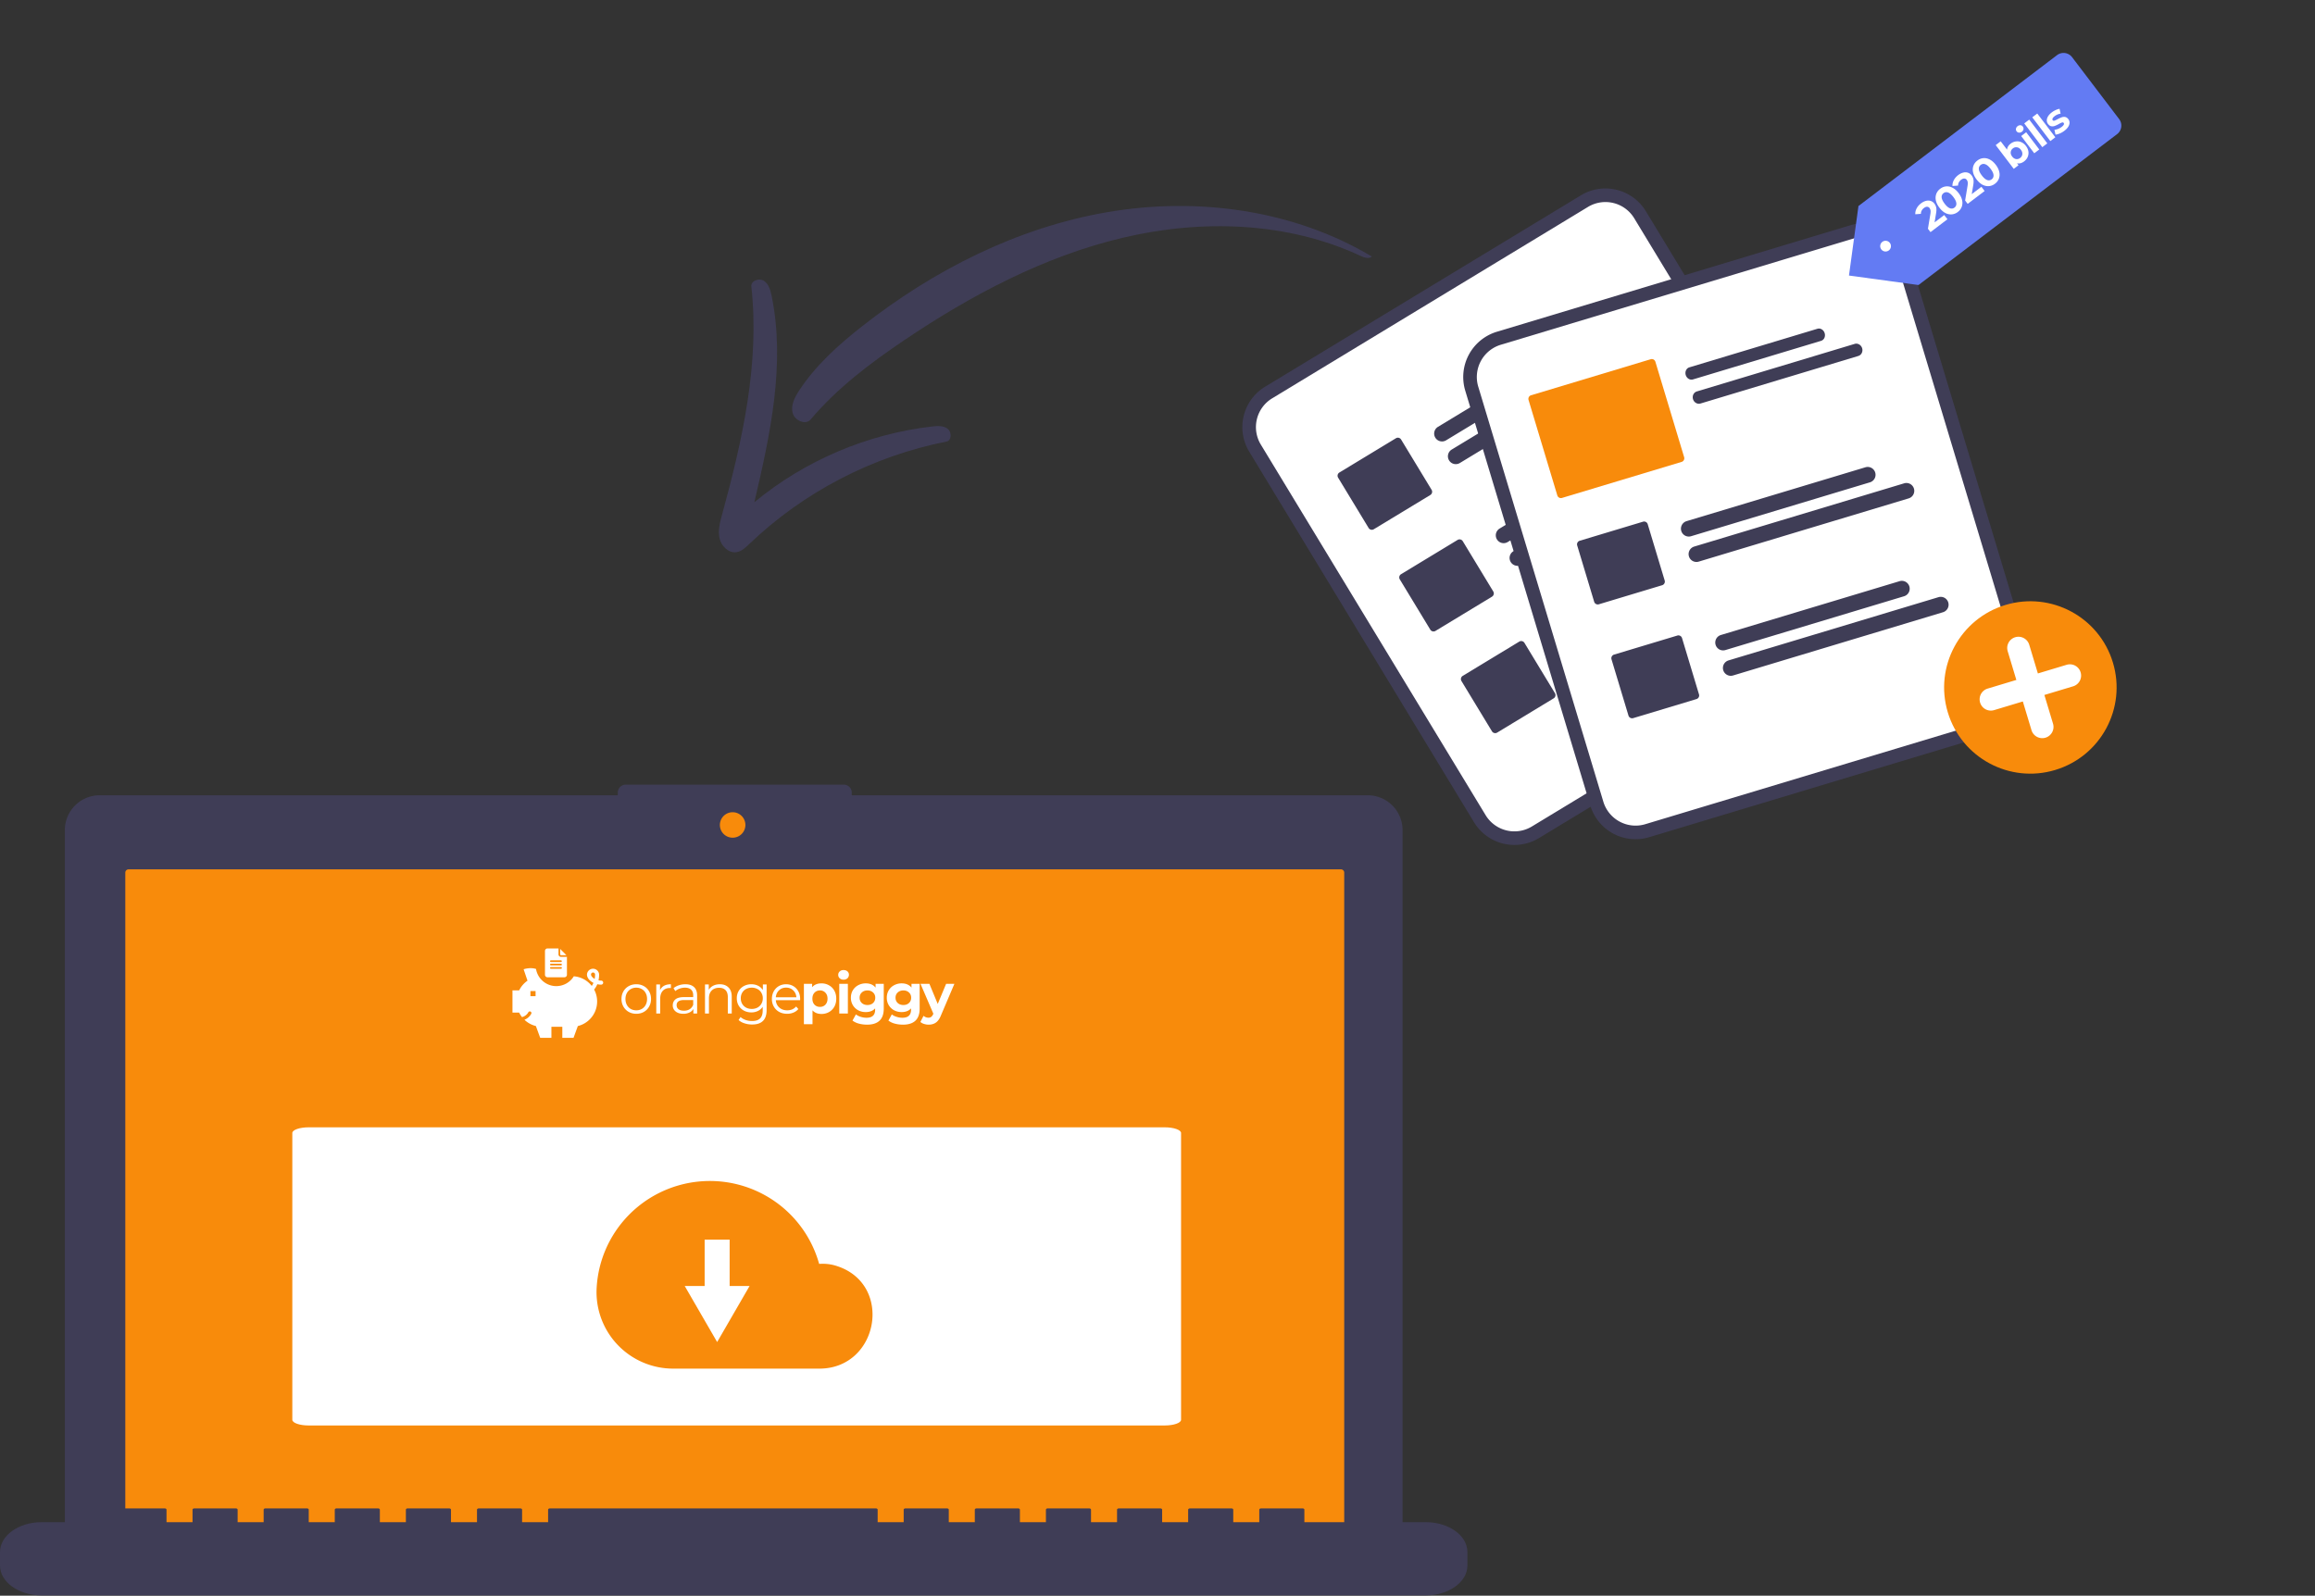 <svg width="351" height="242" fill="none" xmlns="http://www.w3.org/2000/svg"><rect width="100%" height="100%" fill="#333333" stroke="none"/><path d="M207.364 120.609h-78.223v-.409a1.202 1.202 0 00-1.203-1.2H94.874a1.204 1.204 0 00-1.203 1.2v.409H15.126c-1.404 0-2.75.556-3.742 1.546a5.274 5.274 0 00-1.55 3.734v106.887c0 1.4.558 2.743 1.55 3.733a5.298 5.298 0 003.742 1.547h192.238a5.301 5.301 0 003.742-1.547 5.274 5.274 0 001.549-3.733V125.889a5.274 5.274 0 00-1.549-3.734 5.3 5.3 0 00-3.742-1.546z" fill="#3F3D56"/><path d="M19.493 131.846a.498.498 0 00-.495.494v101.385a.493.493 0 00.495.494h183.823a.495.495 0 00.495-.494V132.34a.497.497 0 00-.495-.494H19.493zM111.084 127.044a1.932 1.932 0 001.934-1.93 1.932 1.932 0 00-1.934-1.931 1.932 1.932 0 00-1.935 1.931c0 1.066.866 1.93 1.935 1.93z" fill="#F88B0B"/><path d="M216.179 230.852h-18.41v-1.897c0-.104-.118-.189-.263-.189h-6.312c-.145 0-.263.085-.263.189v1.897h-3.944v-1.897c0-.104-.118-.189-.263-.189h-6.312c-.145 0-.263.085-.263.189v1.897h-3.945v-1.897c0-.104-.118-.189-.263-.189h-6.312c-.145 0-.263.085-.263.189v1.897h-3.945v-1.897c0-.104-.117-.189-.263-.189h-6.311c-.146 0-.263.085-.263.189v1.897h-3.945v-1.897c0-.104-.118-.189-.263-.189h-6.312c-.145 0-.263.085-.263.189v1.897h-3.945v-1.897c0-.104-.118-.189-.263-.189h-6.312c-.145 0-.263.085-.263.189v1.897h-3.945v-1.897c0-.104-.117-.189-.263-.189H83.368c-.145 0-.263.085-.263.189v1.897H79.16v-1.897c0-.104-.117-.189-.263-.189h-6.312c-.145 0-.262.085-.262.189v1.897h-3.945v-1.897c0-.104-.118-.189-.263-.189h-6.312c-.145 0-.263.085-.263.189v1.897h-3.945v-1.897c0-.104-.118-.189-.263-.189H51.02c-.145 0-.263.085-.263.189v1.897h-3.945v-1.897c0-.104-.117-.189-.263-.189h-6.311c-.146 0-.263.085-.263.189v1.897H36.03v-1.897c0-.104-.118-.189-.263-.189h-6.312c-.145 0-.263.085-.263.189v1.897h-3.945v-1.897c0-.104-.118-.189-.263-.189h-6.312c-.145 0-.263.085-.263.189v1.897H6.312c-3.486 0-6.312 2.027-6.312 4.528v2.047c0 2.501 2.826 4.528 6.312 4.528h209.867c3.485 0 6.311-2.027 6.311-4.528v-2.047c0-2.501-2.826-4.528-6.311-4.528z" fill="#3F3D56"/><path d="M176.593 170.969H46.801c-1.37 0-2.48.387-2.48.864v43.491c0 .477 1.11.864 2.48.864h129.792c1.37 0 2.48-.387 2.48-.864v-43.491c0-.477-1.11-.864-2.48-.864z" fill="#fff"/><path d="M90.464 195.297a17.14 17.14 0 014.705-10.853 17.222 17.222 0 0122.121-2.372 17.16 17.16 0 016.908 9.608c.208-.008.417-.016.627-.016a6.762 6.762 0 012.106.358c8.553 2.802 6.301 15.544-2.701 15.544h-22.123a11.642 11.642 0 01-8.39-3.534 11.595 11.595 0 01-3.253-8.735z" fill="#F88B0B"/><path d="M110.628 195.03v-7.023h-3.789v7.023h-3.026l2.46 4.252 2.461 4.252 2.46-4.252 2.459-4.252h-3.025zM83.014 148.213h2.561a.385.385 0 00.385-.384v-2.707h-.897a.385.385 0 01-.384-.384v-.897h-1.665a.385.385 0 00-.385.385v3.603c.001.211.173.384.385.384zm.513-2.57h1.536a.129.129 0 010 .257h-1.536a.129.129 0 01-.129-.129c0-.07.057-.128.129-.128zm0 .513h1.536a.128.128 0 110 .256h-1.536a.128.128 0 110-.256zm0 .512h1.536a.128.128 0 110 .256h-1.536a.129.129 0 01-.129-.128c0-.071.057-.128.129-.128zm1.536-1.801h.822l-.95-.95v.822c0 .07.058.128.128.128z" fill="#fff"/><path d="M91.145 148.718c-.14 0-.273-.014-.4-.04a4.05 4.05 0 00.093-.881.921.921 0 00-1.84 0c0 .504.404.98.982 1.264a2.739 2.739 0 01-.261.47l-.029-.044a3.818 3.818 0 00-2.69-1.421 3.117 3.117 0 01-2.656 1.489 3.12 3.12 0 01-3.072-2.603c-.915-.297-1.88.048-1.88.048l.588 1.731a3.846 3.846 0 00-1.267 1.47H77.7v3.369h1.014c.12.244.265.473.433.684.414-.107.769-.372.968-.749a.25.25 0 01.44.234 1.997 1.997 0 01-1.04.918 3.824 3.824 0 001.736.952l.653 1.787h1.7v-1.678h1.654v1.678h1.7l.654-1.786a3.834 3.834 0 002.506-5.468l-.041-.063c.175-.214.35-.481.487-.812.187.042.384.066.584.066a.307.307 0 10-.002-.615zm-9.942 2.36h-.78v-.779h.78v.779zm8.96-2.615c-.341-.194-.552-.462-.552-.666a.306.306 0 01.614 0c0 .242-.023.465-.062.666zM96.475 153.751c-.424 0-.807-.095-1.147-.285a2.132 2.132 0 01-.804-.804 2.276 2.276 0 01-.293-1.155c0-.43.098-.815.293-1.156a2.08 2.08 0 01.804-.795c.34-.19.723-.285 1.147-.285.424 0 .806.095 1.147.285.34.19.606.455.795.795.196.341.293.726.293 1.156 0 .43-.097.815-.293 1.155a2.07 2.07 0 01-.795.804c-.34.19-.723.285-1.147.285zm0-.528c.312 0 .592-.07.837-.209a1.51 1.51 0 00.586-.611c.14-.263.21-.561.21-.896 0-.335-.07-.634-.21-.896a1.459 1.459 0 00-.586-.603 1.616 1.616 0 00-.837-.218 1.66 1.66 0 00-.846.218 1.53 1.53 0 00-.586.603c-.14.262-.21.561-.21.896 0 .335.07.633.21.896.145.262.34.466.586.611.251.139.533.209.846.209zM100.075 150.167c.139-.296.346-.519.619-.67.279-.15.623-.226 1.03-.226v.578l-.142-.008c-.464 0-.826.142-1.089.427-.262.284-.393.683-.393 1.197v2.244h-.595v-4.404h.57v.862zM103.914 149.271c.575 0 1.016.145 1.323.436.307.284.46.709.46 1.272v2.73h-.569v-.687a1.357 1.357 0 01-.594.536 2.046 2.046 0 01-.921.193c-.492 0-.882-.118-1.172-.352a1.134 1.134 0 01-.436-.929c0-.374.134-.676.402-.905.274-.229.706-.343 1.298-.343h1.398v-.268c0-.379-.106-.667-.318-.862-.212-.201-.522-.302-.93-.302-.279 0-.547.048-.803.143a1.975 1.975 0 00-.662.376l-.268-.443a2.34 2.34 0 01.804-.436c.313-.106.642-.159.988-.159zm-.209 4.011c.335 0 .622-.076.862-.226.24-.157.419-.38.536-.67v-.72h-1.381c-.754 0-1.131.262-1.131.787 0 .257.098.46.293.611.196.145.469.218.821.218zM109.137 149.271c.553 0 .991.162 1.315.486.329.318.494.784.494 1.398v2.554h-.595v-2.495c0-.458-.114-.807-.343-1.047-.229-.24-.555-.36-.98-.36-.474 0-.851.142-1.13.427-.273.279-.41.667-.41 1.164v2.311h-.595v-4.404h.57v.812a1.63 1.63 0 01.67-.62c.29-.15.625-.226 1.004-.226zM116.235 149.305v3.868c0 .748-.184 1.3-.553 1.658-.363.362-.912.544-1.649.544-.408 0-.796-.062-1.164-.184a2.346 2.346 0 01-.887-.494l.301-.452c.212.189.469.337.77.443.307.106.628.159.963.159.558 0 .968-.131 1.231-.393.262-.257.393-.659.393-1.206v-.561a1.794 1.794 0 01-.728.637 2.214 2.214 0 01-.988.217c-.413 0-.79-.089-1.13-.268a2.089 2.089 0 01-.796-.762c-.19-.329-.284-.7-.284-1.113 0-.413.094-.782.284-1.105.196-.324.461-.575.796-.754a2.369 2.369 0 011.13-.268c.374 0 .712.076 1.013.226.301.151.544.369.728.653v-.845h.57zm-2.252 3.709c.318 0 .605-.067.862-.201.257-.14.455-.332.594-.578.145-.245.218-.525.218-.837a1.57 1.57 0 00-.218-.829 1.418 1.418 0 00-.594-.569 1.741 1.741 0 00-.862-.21c-.319 0-.606.067-.863.201a1.494 1.494 0 00-.594.57c-.14.245-.21.524-.21.837 0 .312.07.592.21.837.145.246.343.438.594.578.257.134.544.201.863.201zM121.313 151.691h-3.684c.034.458.21.829.528 1.113.318.28.72.419 1.205.419.274 0 .525-.047.754-.142a1.69 1.69 0 00.594-.436l.335.386a1.871 1.871 0 01-.737.535 2.44 2.44 0 01-.962.185c-.453 0-.854-.095-1.206-.285a2.112 2.112 0 01-.812-.804 2.27 2.27 0 01-.293-1.155c0-.43.092-.815.276-1.156.19-.34.447-.605.77-.795.33-.19.698-.285 1.105-.285.408 0 .774.095 1.097.285.324.19.578.455.762.795.184.335.276.72.276 1.156l-.008.184zm-2.127-1.909c-.424 0-.781.137-1.071.41-.285.268-.447.62-.486 1.055h3.123c-.039-.435-.204-.787-.494-1.055-.284-.273-.642-.41-1.072-.41zM124.549 149.137c.419 0 .798.098 1.139.293.346.19.617.461.812.812.195.347.293.751.293 1.214 0 .464-.098.871-.293 1.223a2.098 2.098 0 01-.812.812c-.341.19-.72.285-1.139.285-.575 0-1.027-.182-1.356-.545v2.102h-1.306v-6.129h1.247v.519c.324-.39.796-.586 1.415-.586zm-.226 3.567c.335 0 .609-.112.821-.335.217-.229.326-.533.326-.913 0-.379-.109-.68-.326-.904a1.068 1.068 0 00-.821-.343c-.335 0-.611.114-.829.343-.212.224-.318.525-.318.904 0 .38.106.684.318.913.218.223.494.335.829.335zM127.249 149.204h1.306v4.505h-1.306v-4.505zm.653-.628c-.24 0-.436-.069-.586-.209a.68.68 0 01-.226-.519c0-.207.075-.38.226-.519.15-.14.346-.209.586-.209s.435.066.586.2a.645.645 0 01.226.503.724.724 0 01-.226.544.827.827 0 01-.586.209zM133.995 149.204v3.751c0 .826-.215 1.44-.644 1.842-.43.402-1.058.603-1.884.603-.436 0-.849-.053-1.239-.159a2.711 2.711 0 01-.972-.461l.519-.937c.19.156.43.279.721.368.29.095.58.142.87.142.452 0 .784-.103.997-.309.217-.201.326-.508.326-.921v-.193c-.34.374-.815.561-1.423.561-.413 0-.793-.089-1.139-.268a2.116 2.116 0 01-.812-.77 2.141 2.141 0 01-.301-1.139c0-.43.1-.809.301-1.139a2.05 2.05 0 01.812-.761 2.378 2.378 0 011.139-.277c.653 0 1.15.215 1.49.645v-.578h1.239zm-2.47 3.215c.346 0 .628-.1.846-.301.223-.207.335-.475.335-.804 0-.329-.112-.594-.335-.795-.218-.207-.5-.31-.846-.31s-.63.103-.854.31c-.223.201-.335.466-.335.795s.112.597.335.804c.224.201.508.301.854.301zM139.439 149.204v3.751c0 .826-.215 1.44-.645 1.842-.429.402-1.057.603-1.883.603-.436 0-.849-.053-1.24-.159a2.714 2.714 0 01-.971-.461l.519-.937c.19.156.43.279.72.368.291.095.581.142.871.142.452 0 .784-.103.996-.309.218-.201.327-.508.327-.921v-.193c-.341.374-.815.561-1.423.561-.413 0-.793-.089-1.139-.268a2.109 2.109 0 01-.812-.77 2.142 2.142 0 01-.302-1.139c0-.43.101-.809.302-1.139.201-.329.471-.583.812-.761a2.378 2.378 0 011.139-.277c.653 0 1.149.215 1.49.645v-.578h1.239zm-2.47 3.215c.346 0 .628-.1.846-.301.223-.207.335-.475.335-.804 0-.329-.112-.594-.335-.795-.218-.207-.5-.31-.846-.31s-.631.103-.854.31c-.223.201-.335.466-.335.795s.112.597.335.804c.223.201.508.301.854.301zM144.707 149.204l-2.035 4.781c-.206.519-.463.885-.77 1.097-.301.212-.667.318-1.097.318-.234 0-.466-.036-.695-.109a1.532 1.532 0 01-.56-.301l.477-.93a1.135 1.135 0 00.737.285.678.678 0 00.435-.134c.112-.084.212-.226.301-.427l.017-.042-1.951-4.538h1.348l1.265 3.056 1.272-3.056h1.256z" fill="#fff"/><path d="M239.704 29.619l-3.345 2.027-41.203 24.978-3.345 2.027a7.172 7.172 0 00-2.412 9.836l34.09 56.213a7.168 7.168 0 009.837 2.41l.009-.005 47.875-29.022.009-.006a7.172 7.172 0 002.412-9.835l-34.09-56.214a7.171 7.171 0 00-9.837-2.41z" fill="#3F3D56"/><path d="M240.772 31.381l-3.961 2.401-39.97 24.23-3.961 2.402a5.106 5.106 0 00-1.718 7.004l34.09 56.213a5.105 5.105 0 007.005 1.716l.009-.005 47.875-29.022.008-.005a5.105 5.105 0 001.718-7.004l-34.089-56.214a5.103 5.103 0 00-7.006-1.716z" fill="#fff"/><path d="M243.477 52.096l-24.219 14.681a1.192 1.192 0 11-1.236-2.039l24.219-14.681a1.19 1.19 0 011.775 1.303 1.193 1.193 0 01-.539.736zM249.771 52.986L221.344 70.22a1.192 1.192 0 11-1.236-2.04l28.426-17.232a1.193 1.193 0 011.237 2.04zM252.828 67.516l-24.219 14.682a1.19 1.19 0 01-1.579-1.725 1.18 1.18 0 01.343-.314l24.219-14.682a1.19 1.19 0 011.579 1.725 1.183 1.183 0 01-.343.314zM259.122 68.407L230.696 85.64a1.196 1.196 0 01-1.798-.838 1.182 1.182 0 01.561-1.2l28.426-17.233a1.193 1.193 0 011.237 2.04zM262.179 82.937L237.96 97.618a1.193 1.193 0 01-1.236-2.039l24.218-14.681a1.195 1.195 0 011.639.401 1.193 1.193 0 01-.402 1.638zM268.473 83.827l-28.426 17.232a1.182 1.182 0 01-.903.14 1.213 1.213 0 01-.736-.54 1.203 1.203 0 01-.138-.903 1.183 1.183 0 01.541-.736l28.426-17.232a1.192 1.192 0 111.236 2.04zM216.867 75.07l-8.571 5.195a.573.573 0 01-.786-.192l-4.624-7.627a.57.57 0 01.192-.785l8.571-5.196a.574.574 0 01.786.193l4.624 7.626a.573.573 0 01-.192.785zM226.218 90.49l-8.571 5.195a.573.573 0 01-.786-.192l-4.624-7.626a.573.573 0 01.192-.785L221 81.885a.573.573 0 01.786.192l4.624 7.626a.573.573 0 01-.192.785zM235.569 105.91l-8.571 5.196a.576.576 0 01-.786-.193l-4.624-7.626a.57.57 0 01.192-.785l8.571-5.196a.574.574 0 01.786.192l4.624 7.627a.57.57 0 01-.192.785z" fill="#3F3D56"/><path d="M280.575 34.157L226.95 50.315a7.169 7.169 0 00-4.792 8.922l18.967 62.945a7.168 7.168 0 008.923 4.789l53.625-16.158a7.169 7.169 0 004.792-8.922l-18.967-62.945a7.17 7.17 0 00-8.923-4.79z" fill="#3F3D56"/><path d="M281.17 36.13l-53.625 16.158a5.107 5.107 0 00-3.413 6.354l18.967 62.946a5.105 5.105 0 006.354 3.41l53.625-16.158a5.11 5.11 0 003.413-6.354l-18.967-62.945a5.105 5.105 0 00-6.354-3.41z" fill="#fff"/><path d="M311.614 116.774c6.914-2.083 10.831-9.375 8.748-16.286-2.082-6.912-9.375-10.826-16.289-8.742-6.914 2.083-10.831 9.374-8.748 16.286 2.083 6.911 9.376 10.826 16.289 8.742z" fill="#F88B0B"/><path d="M313.339 100.824l-4.355 1.312-1.311-4.353a1.708 1.708 0 00-2.125-1.14 1.705 1.705 0 00-1.141 2.124l1.312 4.353-4.354 1.312a1.7 1.7 0 00-1.141 2.124 1.701 1.701 0 002.124 1.14l4.354-1.312 1.312 4.353a1.708 1.708 0 002.125 1.14 1.706 1.706 0 001.141-2.124l-1.312-4.353 4.354-1.312a1.7 1.7 0 001.141-2.124 1.701 1.701 0 00-2.124-1.14z" fill="#fff"/><path d="M283.521 73.15l-27.118 8.172a1.19 1.19 0 01-1.487-.797c-.045-.15-.061-.308-.045-.464a1.202 1.202 0 01.433-.804c.121-.1.261-.174.411-.219l27.118-8.17a1.191 1.191 0 011.394 1.705c-.15.278-.404.486-.706.578zM276.114 51.691l-19.427 5.854a.773.773 0 01-.334.025.854.854 0 01-.326-.118.972.972 0 01-.267-.244 1.043 1.043 0 01-.211-.701.947.947 0 01.088-.351.842.842 0 01.206-.279.768.768 0 01.292-.163l19.427-5.854a.811.811 0 01.659.094c.205.126.361.333.434.575.073.243.057.502-.044.72a.812.812 0 01-.497.442zM289.393 75.584l-31.829 9.59a1.19 1.19 0 01-1.487-.796c-.045-.15-.06-.308-.045-.464a1.201 1.201 0 01.433-.804c.121-.1.261-.174.411-.219l31.829-9.59a1.192 1.192 0 11.688 2.283zM281.756 53.987l-23.925 7.21a.848.848 0 01-.35.029.89.89 0 01-.338-.115 1.001 1.001 0 01-.487-.943.912.912 0 01.315-.636.85.85 0 01.308-.167l23.925-7.21a.87.87 0 01.688.086.991.991 0 01.446.572.992.992 0 01-.056.723.87.87 0 01-.526.451zM288.724 90.418l-27.118 8.17a1.19 1.19 0 01-1.487-.797 1.201 1.201 0 01.388-1.268c.121-.099.261-.173.411-.218l27.118-8.17a1.192 1.192 0 01.688 2.282zM294.595 92.851l-31.828 9.591c-.15.045-.308.06-.464.045a1.2 1.2 0 01-.805-.432 1.189 1.189 0 01-.263-.874 1.2 1.2 0 01.432-.804c.122-.099.262-.174.412-.219l31.828-9.59a1.195 1.195 0 011.488.797 1.19 1.19 0 01-.092.909 1.195 1.195 0 01-.708.577zM252.017 88.754l-9.597 2.892a.572.572 0 01-.712-.383l-2.573-8.54a.57.57 0 01.382-.712l9.597-2.891a.571.571 0 01.713.382l2.573 8.54a.575.575 0 01-.383.712zM257.22 106.021l-9.597 2.892a.577.577 0 01-.713-.383l-2.573-8.54a.574.574 0 01.383-.712l9.597-2.891a.572.572 0 01.712.382l2.573 8.54a.569.569 0 01-.382.712z" fill="#3F3D56"/><path d="M254.977 70.048l-18.153 5.47a.558.558 0 01-.43-.047.587.587 0 01-.276-.342l-4.359-14.467a.581.581 0 01.041-.437.559.559 0 01.333-.276l18.153-5.47a.559.559 0 01.43.047.582.582 0 01.275.341l4.359 14.468a.581.581 0 01-.041.436.557.557 0 01-.332.277z" fill="#F88B0B"/><path d="M281.779 31.246l30.11-22.884a1.627 1.627 0 012.28.31l7.136 9.39a1.627 1.627 0 01-.311 2.28l-30.111 22.884-9.104-11.98zM280.341 41.788l10.542 1.438-9.104-11.98-1.438 10.542z" fill="#637BF3"/><path d="M294.783 32.61l.487.642-2.569 1.952-.388-.51.371-2.235c.038-.238.046-.423.023-.554a.802.802 0 00-.145-.342.46.46 0 00-.377-.204c-.147-.005-.31.06-.488.195a1.147 1.147 0 00-.337.394.946.946 0 00-.109.481l-.854.067a1.666 1.666 0 01.199-.879c.147-.29.371-.55.672-.779.252-.192.504-.317.756-.376.253-.064.489-.06.708.014.22.068.407.204.562.408.141.184.234.387.279.608.045.221.035.52-.031.897l-.221 1.332 1.462-1.11zM296.844 32.148a1.734 1.734 0 01-.912.363 1.782 1.782 0 01-.977-.207c-.325-.172-.626-.441-.904-.807-.278-.366-.456-.727-.532-1.083a1.784 1.784 0 01.058-1.002 1.74 1.74 0 01.594-.78c.282-.215.586-.336.912-.364.326-.028.651.044.976.216.326.166.627.432.906.798.278.366.454.73.53 1.091a1.75 1.75 0 01-.057.994 1.74 1.74 0 01-.594.78zm-.506-.666a.693.693 0 00.283-.636c-.016-.27-.165-.59-.448-.962-.283-.372-.552-.602-.807-.69a.691.691 0 00-.689.103.702.702 0 00-.283.636c.019.267.17.586.453.959.283.372.55.603.802.692a.7.7 0 00.689-.102z" fill="#fff"/><path d="M300.42 28.326l.487.641-2.569 1.953-.387-.51.37-2.235c.038-.239.046-.423.023-.554a.802.802 0 00-.145-.342.46.46 0 00-.377-.204c-.147-.005-.31.06-.488.195a1.147 1.147 0 00-.337.394.946.946 0 00-.109.48l-.853.067a1.656 1.656 0 01.198-.878c.147-.29.371-.55.672-.78.252-.191.505-.316.756-.375.253-.064.489-.06.708.014.22.068.408.204.563.408.14.184.233.387.278.608.045.22.035.52-.031.897l-.221 1.332 1.462-1.11zM302.481 27.863a1.734 1.734 0 01-.912.364 1.783 1.783 0 01-.977-.208c-.325-.172-.626-.44-.904-.806-.278-.366-.455-.727-.532-1.083a1.776 1.776 0 01.059-1.002c.114-.306.312-.567.594-.78.281-.215.585-.336.911-.364.326-.028.651.044.976.216.326.166.628.432.906.798.278.366.455.73.53 1.09a1.75 1.75 0 01-.057.994 1.726 1.726 0 01-.594.781zm-.506-.665a.691.691 0 00.283-.636c-.016-.27-.165-.59-.448-.963-.283-.372-.552-.602-.807-.689a.691.691 0 00-.689.102.699.699 0 00-.282.637c.018.266.169.586.452.958.283.373.551.603.803.693a.7.7 0 00.688-.102zM304.855 21.784c.243-.185.506-.296.79-.332a1.48 1.48 0 01.829.113c.266.114.501.306.705.575.204.268.327.548.369.838a1.54 1.54 0 01-.113.83c-.114.26-.292.482-.535.666-.36.273-.719.368-1.079.284l.228.301-.723.55-2.739-3.603.758-.576.963 1.267c.031-.355.213-.66.547-.913zm1.441 2.168a.786.786 0 00.328-.556c.026-.228-.045-.453-.212-.673-.168-.22-.364-.347-.588-.38a.78.78 0 00-.628.162.797.797 0 00-.329.565c-.025.223.047.444.214.664.167.22.363.35.587.39a.807.807 0 00.628-.172zM306.45 20.633l.758-.576 1.986 2.613-.758.575-1.986-2.613zm.102-.653a.602.602 0 01-.432.137.494.494 0 01-.36-.201.498.498 0 01-.098-.4.605.605 0 01.248-.38.619.619 0 01.429-.142.468.468 0 01.352.191.53.53 0 01.109.416.601.601 0 01-.248.38zM306.915 18.716l.758-.576 2.739 3.604-.758.576-2.739-3.604zM308.133 17.79l.758-.575 2.739 3.603-.758.576-2.739-3.603zM312.998 19.84c-.216.164-.448.3-.695.405-.249.102-.466.16-.65.172l-.161-.735c.173-.014.361-.06.563-.137.199-.08.378-.18.537-.301.321-.244.421-.445.3-.603-.057-.075-.141-.095-.253-.061a2.446 2.446 0 00-.466.224c-.238.13-.443.227-.614.29a1.053 1.053 0 01-.534.054c-.182-.03-.347-.145-.498-.342a.898.898 0 01-.191-.544c-.001-.204.062-.41.189-.619.13-.211.32-.412.57-.601.184-.14.383-.259.596-.354.214-.102.408-.162.582-.182l.157.73a1.894 1.894 0 00-.9.379c-.162.123-.266.238-.313.345-.046.106-.042.195.012.267.061.08.148.104.26.07.112-.034.275-.11.488-.225.241-.127.445-.221.613-.282a.968.968 0 01.521-.051c.181.03.345.141.49.332a.868.868 0 01.183.543c-.001.2-.069.407-.203.621-.132.209-.327.41-.583.604zM286.531 36.828a.814.814 0 11-1.296.985.814.814 0 011.296-.985z" fill="#fff"/><g clip-path="url(#clip0)" fill="#3F3D56"><path d="M206.294 38.81c-11.114-5.186-24.067-5.582-36.003-2.766-11.936 2.815-22.966 8.662-33.138 15.514-5.176 3.486-10.215 7.29-14.243 12.058-.774.916-2.444.156-2.735-1.008-.291-1.164.318-2.35.974-3.355 2.494-3.82 5.939-6.92 9.525-9.74 10.875-8.554 23.604-15.004 37.241-17.341 13.637-2.338 28.202-.359 40.085 6.73-.445.411-1.156.164-1.706-.093z"/><path d="M116.985 44.83c2.137 10.352-.195 21.05-2.611 31.34 7.638-6.323 17.139-10.368 26.991-11.493.805-.092 1.704-.14 2.337.367.633.507.593 1.773-.203 1.929-11.178 2.197-21.694 7.663-29.916 15.55-.555.532-1.154 1.103-1.915 1.22-1.201.182-2.295-.91-2.567-2.093-.272-1.184.056-2.414.377-3.586 3.09-11.292 5.728-22.986 4.443-34.623-.095-.861 1.169-1.321 1.898-.854.729.468.99 1.394 1.166 2.242z"/></g><defs><clipPath id="clip0"><path fill="#fff" transform="translate(109 8)" d="M0 0h99v99H0z"/></clipPath></defs></svg>